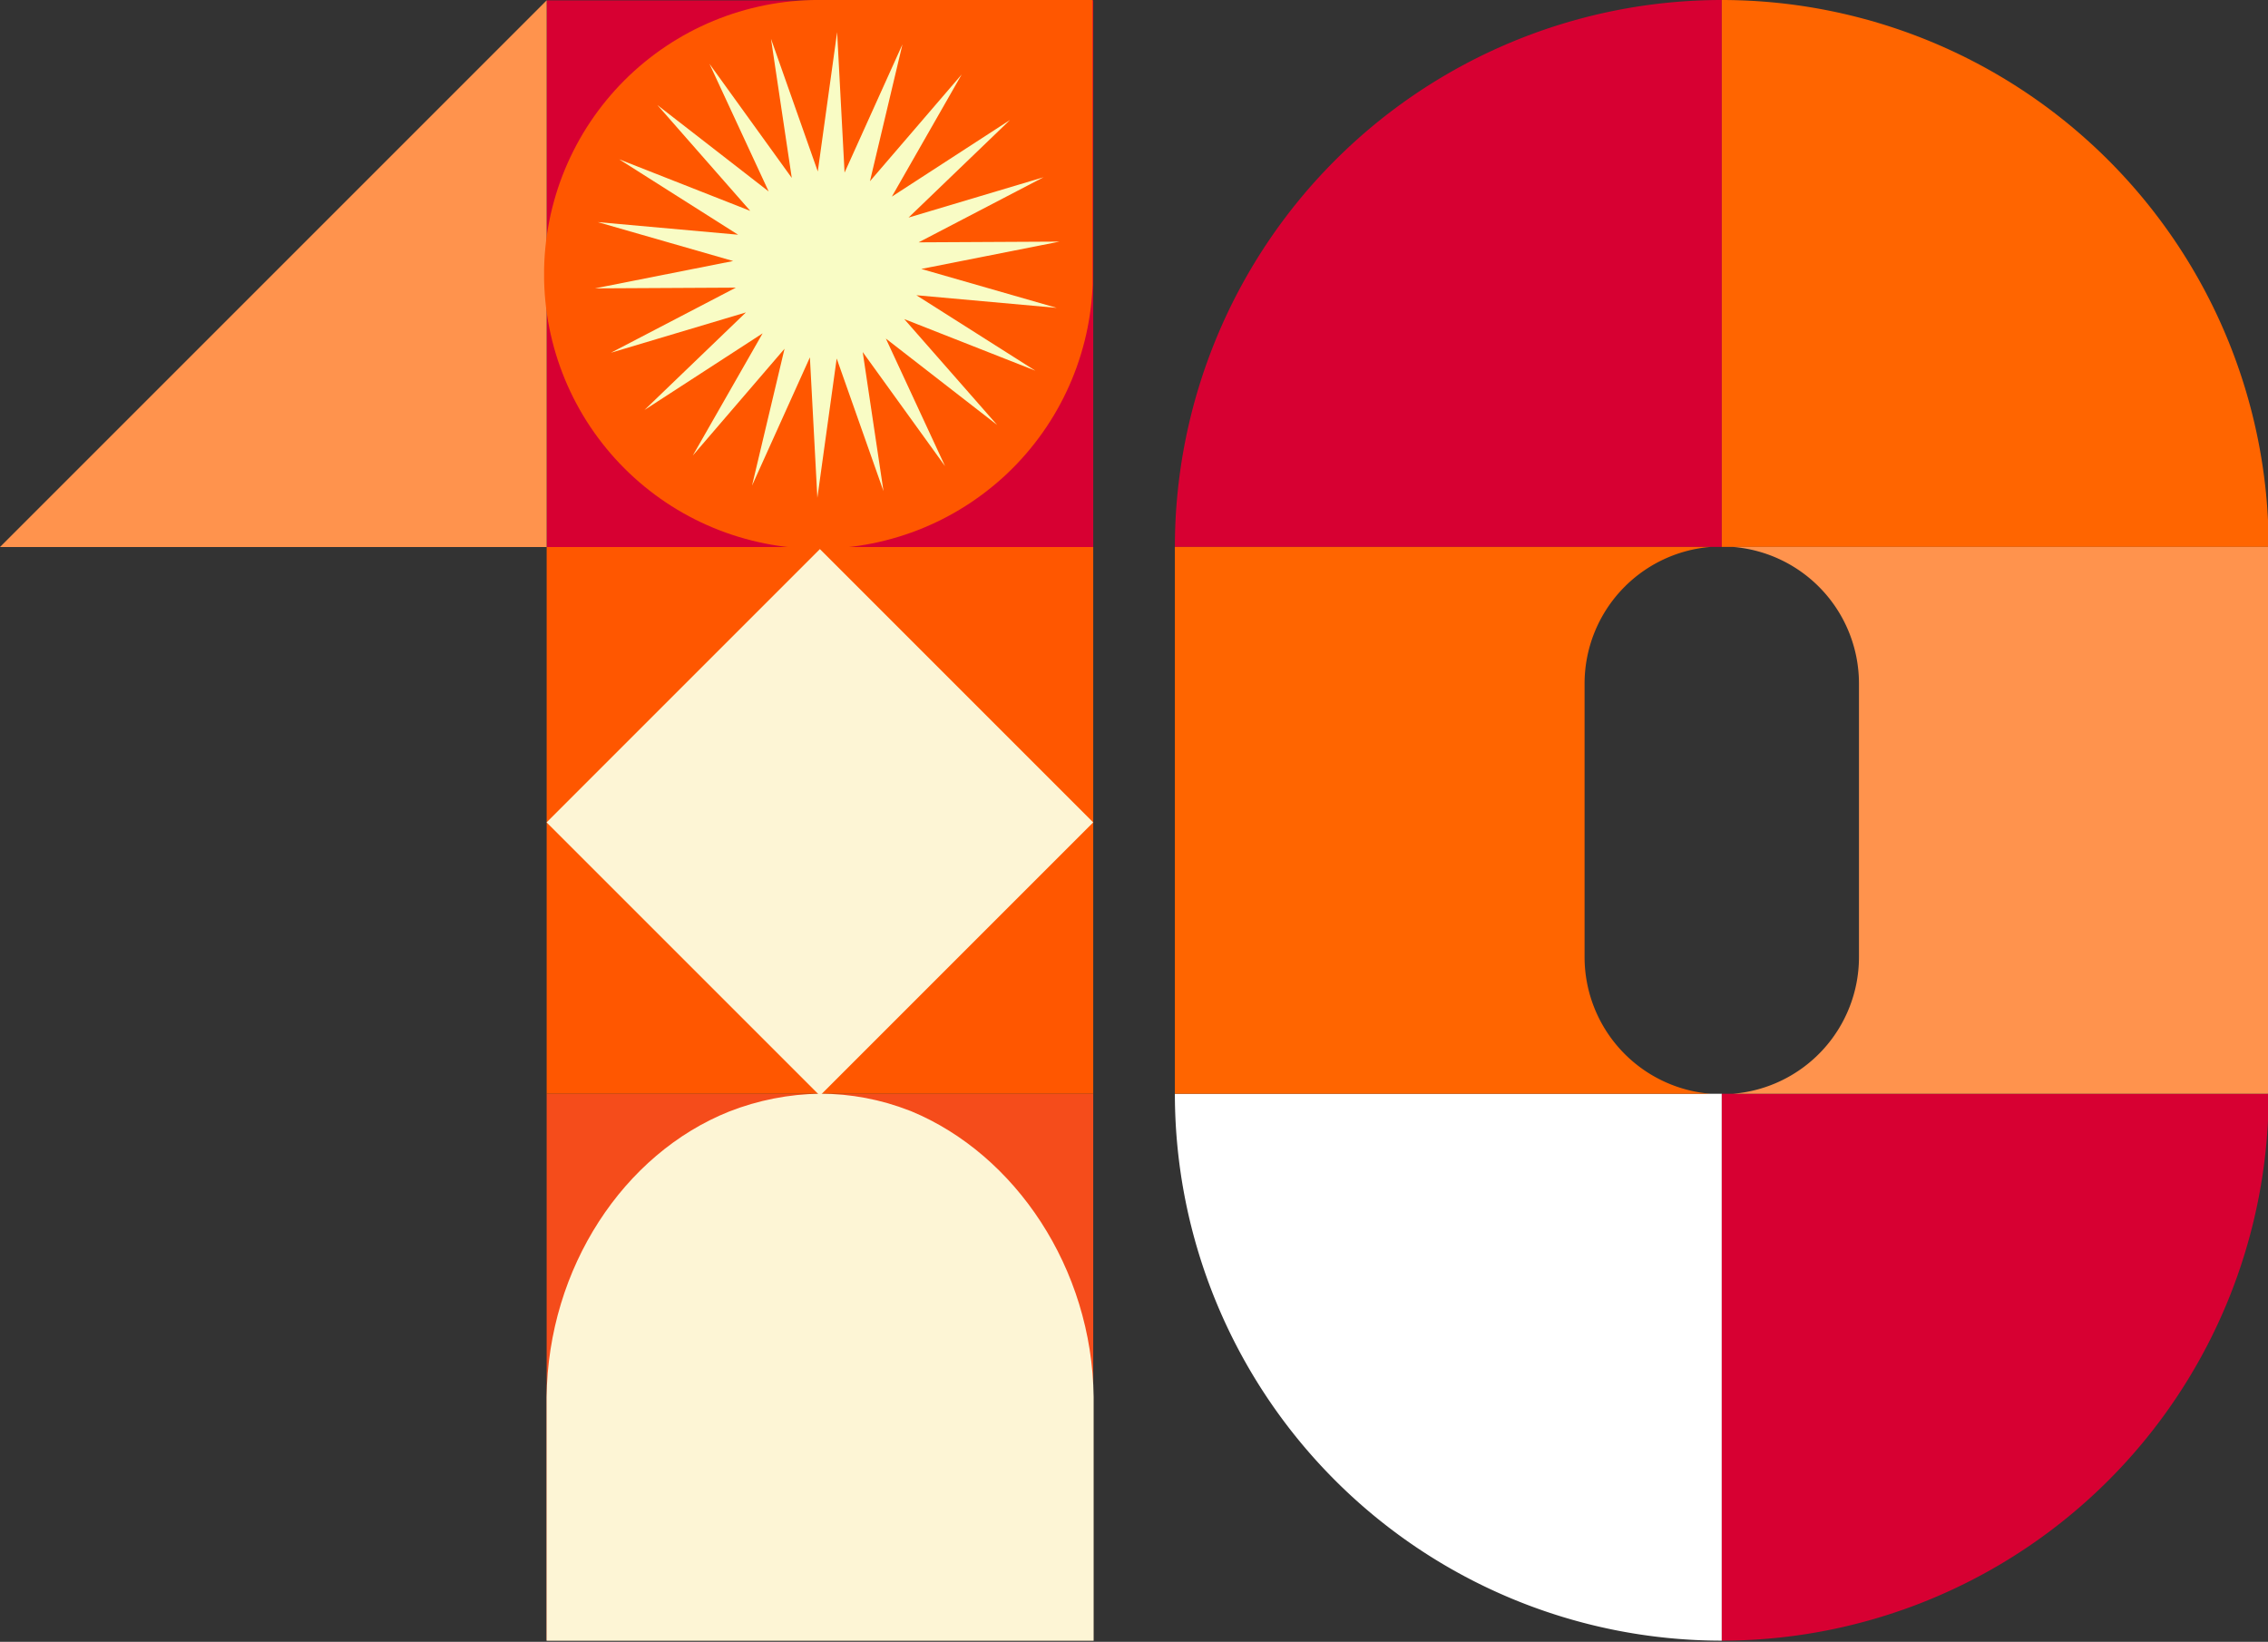 <svg xmlns="http://www.w3.org/2000/svg" xmlns:xlink="http://www.w3.org/1999/xlink" width="613.176" height="443.887" viewBox="0 0 613.176 443.887">
  <rect x="0" y="0" width="613.176" height="443.887" fill="#333333" stroke="none"/>
  <defs>
    <clipPath id="clip-path">
      <path id="Tracé_1018" data-name="Tracé 1018" d="M413,1027H561.026v148.269H413Zm0,0" transform="translate(-413 -1027)"/>
    </clipPath>
    <clipPath id="clip-path-2">
      <path id="Tracé_1020" data-name="Tracé 1020" d="M413,811H561.026V959.983H413Zm0,0" transform="translate(-413 -811)"/>
    </clipPath>
    <clipPath id="clip-path-3">
      <path id="Tracé_1022" data-name="Tracé 1022" d="M413,596.461H561.026v147.98H413Zm0,0" transform="translate(-413 -596.461)"/>
    </clipPath>
    <clipPath id="clip-path-4">
      <path id="Tracé_1024" data-name="Tracé 1024" d="M198.1,596.461H346.33v147.98H198.1Zm0,0" transform="translate(-198.105 -596.461)"/>
    </clipPath>
    <clipPath id="clip-path-5">
      <path id="Tracé_1027" data-name="Tracé 1027" d="M413.352,1027H561.247v148.3H413.352Zm0,0" transform="translate(-413.352 -1027)"/>
    </clipPath>
    <clipPath id="clip-path-6">
      <path id="Tracé_1026" data-name="Tracé 1026" d="M462.676,1031.993a69.881,69.881,0,0,1,24.663-4.833,66.444,66.444,0,0,1,24.105,4.558c.158.089.319.089.477.179,28.176,11.672,48.928,42.491,49.325,77.224v65.951H413.352v-65.9C413.749,1074.21,434.182,1043.39,462.676,1031.993Zm0,0" transform="translate(-413.352 -1027.16)"/>
    </clipPath>
    <clipPath id="clip-path-7">
      <path id="Tracé_1030" data-name="Tracé 1030" d="M413.352,812.688H561.128V960.465H413.352Zm0,0" transform="translate(-413.352 -812.688)"/>
    </clipPath>
    <clipPath id="clip-path-8">
      <path id="Tracé_1029" data-name="Tracé 1029" d="M487.24,812.688l73.888,73.891L487.24,960.465l-73.888-73.886Zm0,0" transform="translate(-413.352 -812.688)"/>
    </clipPath>
    <clipPath id="clip-path-9">
      <path id="Tracé_1032" data-name="Tracé 1032" d="M412.371,596.461h148.3v148.3h-148.3Zm0,0" transform="translate(-412.371 -596.461)"/>
    </clipPath>
    <clipPath id="clip-path-10">
      <path id="Tracé_1034" data-name="Tracé 1034" d="M432.375,609h125.64V735.327H432.375Zm0,0" transform="translate(-432.375 -609)"/>
    </clipPath>
    <clipPath id="clip-path-11">
      <path id="Tracé_1036" data-name="Tracé 1036" d="M670.016,1027H818.3v148.269H670.016Zm0,0" transform="translate(-670.016 -1027)"/>
    </clipPath>
    <clipPath id="clip-path-12">
      <path id="Tracé_1038" data-name="Tracé 1038" d="M670.016,596.461H818.3v147.98H670.016Zm0,0" transform="translate(-670.016 -596.461)"/>
    </clipPath>
    <clipPath id="clip-path-13">
      <path id="Tracé_1040" data-name="Tracé 1040" d="M885,1027h147.967v148.269H885Zm0,0" transform="translate(-885 -1027)"/>
    </clipPath>
    <clipPath id="clip-path-14">
      <path id="Tracé_1042" data-name="Tracé 1042" d="M885,596.461h147.967v147.98H885Zm0,0" transform="translate(-885 -596.461)"/>
    </clipPath>
    <clipPath id="clip-path-15">
      <path id="Tracé_1044" data-name="Tracé 1044" d="M670.016,811H815.555V959.983H670.016Zm0,0" transform="translate(-670.016 -811)"/>
    </clipPath>
    <clipPath id="clip-path-16">
      <path id="Tracé_1046" data-name="Tracé 1046" d="M889,811h145.221V959.983H889Zm0,0" transform="translate(-889 -811)"/>
    </clipPath>
  </defs>
  <g id="_10ans" data-name="10ans" transform="translate(-65.694 -1329.146)">
    <g id="_10" data-name="10" transform="translate(65.694 1329.146)">
      <g id="Groupe_942" data-name="Groupe 942" transform="translate(147.538 295.59)" clip-path="url(#clip-path)">
        <path id="Tracé_1017" data-name="Tracé 1017" d="M413.375,1027.14h147.8v147.8h-147.8Zm0,0" transform="translate(-413.117 -1027.044)" fill="#f54c1b"/>
      </g>
      <g id="Groupe_943" data-name="Groupe 943" transform="translate(147.538 147.294)" clip-path="url(#clip-path-2)">
        <path id="Tracé_1019" data-name="Tracé 1019" d="M413.375,811.871h147.8v147.8h-147.8Zm0,0" transform="translate(-413.117 -811.273)" fill="#ff5700"/>
      </g>
      <g id="Groupe_944" data-name="Groupe 944" transform="translate(147.538)" clip-path="url(#clip-path-3)">
        <path id="Tracé_1021" data-name="Tracé 1021" d="M413.375,596.6h147.8V744.4h-147.8Zm0,0" transform="translate(-413.117 -596.505)" fill="#d70032"/>
      </g>
      <g id="Groupe_945" data-name="Groupe 945" transform="translate(0)" clip-path="url(#clip-path-4)">
        <path id="Tracé_1023" data-name="Tracé 1023" d="M345.9,744.4H198.1L345.9,596.6Zm0,0" transform="translate(-198.105 -596.505)" fill="#ff934d"/>
      </g>
      <g id="Groupe_947" data-name="Groupe 947" transform="translate(147.779 295.59)" clip-path="url(#clip-path-5)">
        <g id="Groupe_946" data-name="Groupe 946" transform="translate(0 0.11)" clip-path="url(#clip-path-6)">
          <path id="Tracé_1025" data-name="Tracé 1025" d="M413.352,1027.16H561.247v147.892H413.352Zm0,0" transform="translate(-413.352 -1027.16)" fill="#fdf5d5"/>
        </g>
      </g>
      <g id="Groupe_949" data-name="Groupe 949" transform="translate(147.779 148.454)" clip-path="url(#clip-path-7)">
        <g id="Groupe_948" data-name="Groupe 948" transform="translate(0 0)" clip-path="url(#clip-path-8)">
          <path id="Tracé_1028" data-name="Tracé 1028" d="M413.352,812.688H561.128V960.465H413.352Zm0,0" transform="translate(-413.352 -812.688)" fill="#fdf5d5"/>
        </g>
      </g>
      <g id="Groupe_950" data-name="Groupe 950" transform="translate(147.105)" clip-path="url(#clip-path-9)">
        <path id="Tracé_1031" data-name="Tracé 1031" d="M560.723,596.461v74.178q0,1.822-.091,3.639t-.265,3.631q-.181,1.814-.448,3.615t-.622,3.586q-.354,1.786-.8,3.554t-.971,3.508q-.532,1.743-1.142,3.457t-1.311,3.4q-.7,1.681-1.475,3.328t-1.636,3.251q-.861,1.609-1.794,3.17t-1.95,3.076q-1.009,1.513-2.095,2.974t-2.239,2.873q-1.159,1.408-2.379,2.757T539,723.091q-1.287,1.288-2.636,2.511T533.6,727.98q-1.408,1.155-2.872,2.24t-2.977,2.1q-1.513,1.009-3.076,1.947t-3.167,1.794q-1.605.857-3.251,1.636t-3.328,1.475q-1.686.7-3.4,1.311t-3.457,1.143q-1.741.526-3.508.971t-3.554.8q-1.786.357-3.588.625t-3.613.445q-1.81.177-3.631.268t-3.639.089q-1.822,0-3.64-.089c-1.212-.062-2.424-.15-3.631-.268s-2.413-.268-3.612-.445-2.4-.387-3.589-.625-2.373-.5-3.551-.8-2.349-.62-3.51-.971-2.314-.733-3.457-1.143-2.275-.844-3.4-1.311-2.231-.954-3.331-1.475-2.18-1.065-3.251-1.636-2.126-1.169-3.167-1.794-2.068-1.274-3.076-1.947-2-1.373-2.977-2.1-1.934-1.469-2.87-2.24-1.858-1.563-2.757-2.378-1.78-1.653-2.639-2.511-1.7-1.738-2.511-2.636-1.606-1.819-2.376-2.757-1.518-1.9-2.242-2.873-1.421-1.966-2.095-2.974-1.325-2.036-1.95-3.076-1.22-2.1-1.794-3.17-1.118-2.154-1.636-3.251-1.011-2.207-1.475-3.328-.9-2.256-1.311-3.4-.789-2.3-1.142-3.457-.676-2.33-.971-3.508-.56-2.363-.8-3.554-.445-2.387-.622-3.586-.327-2.406-.445-3.615-.209-2.419-.268-3.631-.091-2.425-.091-3.639.03-2.427.091-3.639.148-2.421.268-3.631.265-2.411.445-3.613.384-2.4.622-3.588.5-2.373.8-3.551.62-2.349.971-3.51.735-2.314,1.142-3.458.847-2.274,1.311-3.395.954-2.231,1.475-3.328,1.065-2.183,1.636-3.254,1.172-2.126,1.794-3.167,1.274-2.068,1.95-3.077,1.373-2,2.095-2.976,1.47-1.931,2.242-2.87,1.561-1.859,2.376-2.757,1.653-1.778,2.511-2.639,1.738-1.694,2.639-2.51,1.819-1.607,2.757-2.376,1.894-1.518,2.87-2.242,1.966-1.422,2.977-2.095,2.033-1.325,3.076-1.95,2.1-1.22,3.167-1.794,2.154-1.116,3.251-1.636,2.207-1.011,3.331-1.475,2.253-.9,3.4-1.312,2.3-.788,3.457-1.142,2.33-.676,3.51-.971,2.36-.56,3.551-.8,2.387-.445,3.589-.622,2.406-.328,3.612-.446,2.419-.209,3.631-.268,2.425-.091,3.64-.091Zm0,0" transform="translate(-412.37 -596.461)" fill="#ff5700"/>
      </g>
      <g id="Groupe_951" data-name="Groupe 951" transform="translate(160.84 8.609)" clip-path="url(#clip-path-10)">
        <path id="Tracé_1033" data-name="Tracé 1033" d="M541.112,715.311l-30.078-23.349,16.009,34.505-22.265-30.855,5.619,37.611-12.653-35.87-5.227,37.667L490.5,697.048l-15.646,34.671,8.786-37-24.8,28.868,18.878-33.032-31.949,20.725,27.438-26.385-36.5,10.9,33.773-17.6-38.1.2L469.75,671l-36.613-10.524,37.949,3.412L438.924,643.5l35.449,13.945-25.1-28.608,30.075,23.349L463.34,617.675,485.6,648.532l-5.618-37.611,12.65,35.87,5.227-37.667,2.014,37.973,15.649-34.671-8.786,37,24.8-28.868-18.878,33.03,31.947-20.723-27.435,26.387,36.5-10.9-33.776,17.6,38.1-.2-37.377,7.394,36.613,10.524-37.948-3.417,32.161,20.394L516.009,686.7Zm0,0" transform="translate(-432.375 -609.039)" fill="#f9fcc5"/>
      </g>
    </g>
    <g id="_0" data-name="0" transform="translate(383.304 1329.146)">
      <g id="_0-2" data-name="0" transform="translate(0)">
        <g id="Groupe_952" data-name="Groupe 952" transform="translate(0 295.589)" clip-path="url(#clip-path-11)">
          <path id="Tracé_1035" data-name="Tracé 1035" d="M670.059,1027.19H817.919v147.858A147.931,147.931,0,0,1,670.059,1027.19Zm0,0" transform="translate(-670.03 -1027.06)" fill="#fff"/>
        </g>
        <g id="Groupe_953" data-name="Groupe 953" clip-path="url(#clip-path-12)">
          <path id="Tracé_1037" data-name="Tracé 1037" d="M817.919,596.461v147.86H670.059A147.927,147.927,0,0,1,817.919,596.461Zm0,0" transform="translate(-670.03 -596.461)" fill="#d70032"/>
        </g>
        <g id="Groupe_954" data-name="Groupe 954" transform="translate(147.599 295.589)" clip-path="url(#clip-path-13)">
          <path id="Tracé_1039" data-name="Tracé 1039" d="M885.422,1027.19h147.856a147.923,147.923,0,0,1-147.856,147.858Zm0,0" transform="translate(-885.132 -1027.06)" fill="#d70032"/>
        </g>
        <g id="Groupe_955" data-name="Groupe 955" transform="translate(147.599)" clip-path="url(#clip-path-14)">
          <path id="Tracé_1041" data-name="Tracé 1041" d="M885.422,596.461a147.924,147.924,0,0,1,147.856,147.86H885.422Zm0,0" transform="translate(-885.132 -596.461)" fill="#ff6500"/>
        </g>
        <g id="Groupe_956" data-name="Groupe 956" transform="translate(0 147.294)" clip-path="url(#clip-path-15)">
          <path id="Tracé_1043" data-name="Tracé 1043" d="M780.826,922.72V848.788A37.085,37.085,0,0,1,815,811.824H670.059V959.686H815A37.089,37.089,0,0,1,780.826,922.72Zm0,0" transform="translate(-670.03 -811.258)" fill="#ff6500"/>
        </g>
      </g>
      <g id="Groupe_957" data-name="Groupe 957" transform="translate(150.345 147.294)" clip-path="url(#clip-path-16)">
        <path id="Tracé_1045" data-name="Tracé 1045" d="M1034.609,811.824H889.668a37.087,37.087,0,0,1,34.178,36.965V922.72a37.091,37.091,0,0,1-34.178,36.966h144.941Zm0,0" transform="translate(-889.209 -811.258)" fill="#ff934d"/>
      </g>
    </g>
  </g>
</svg>

